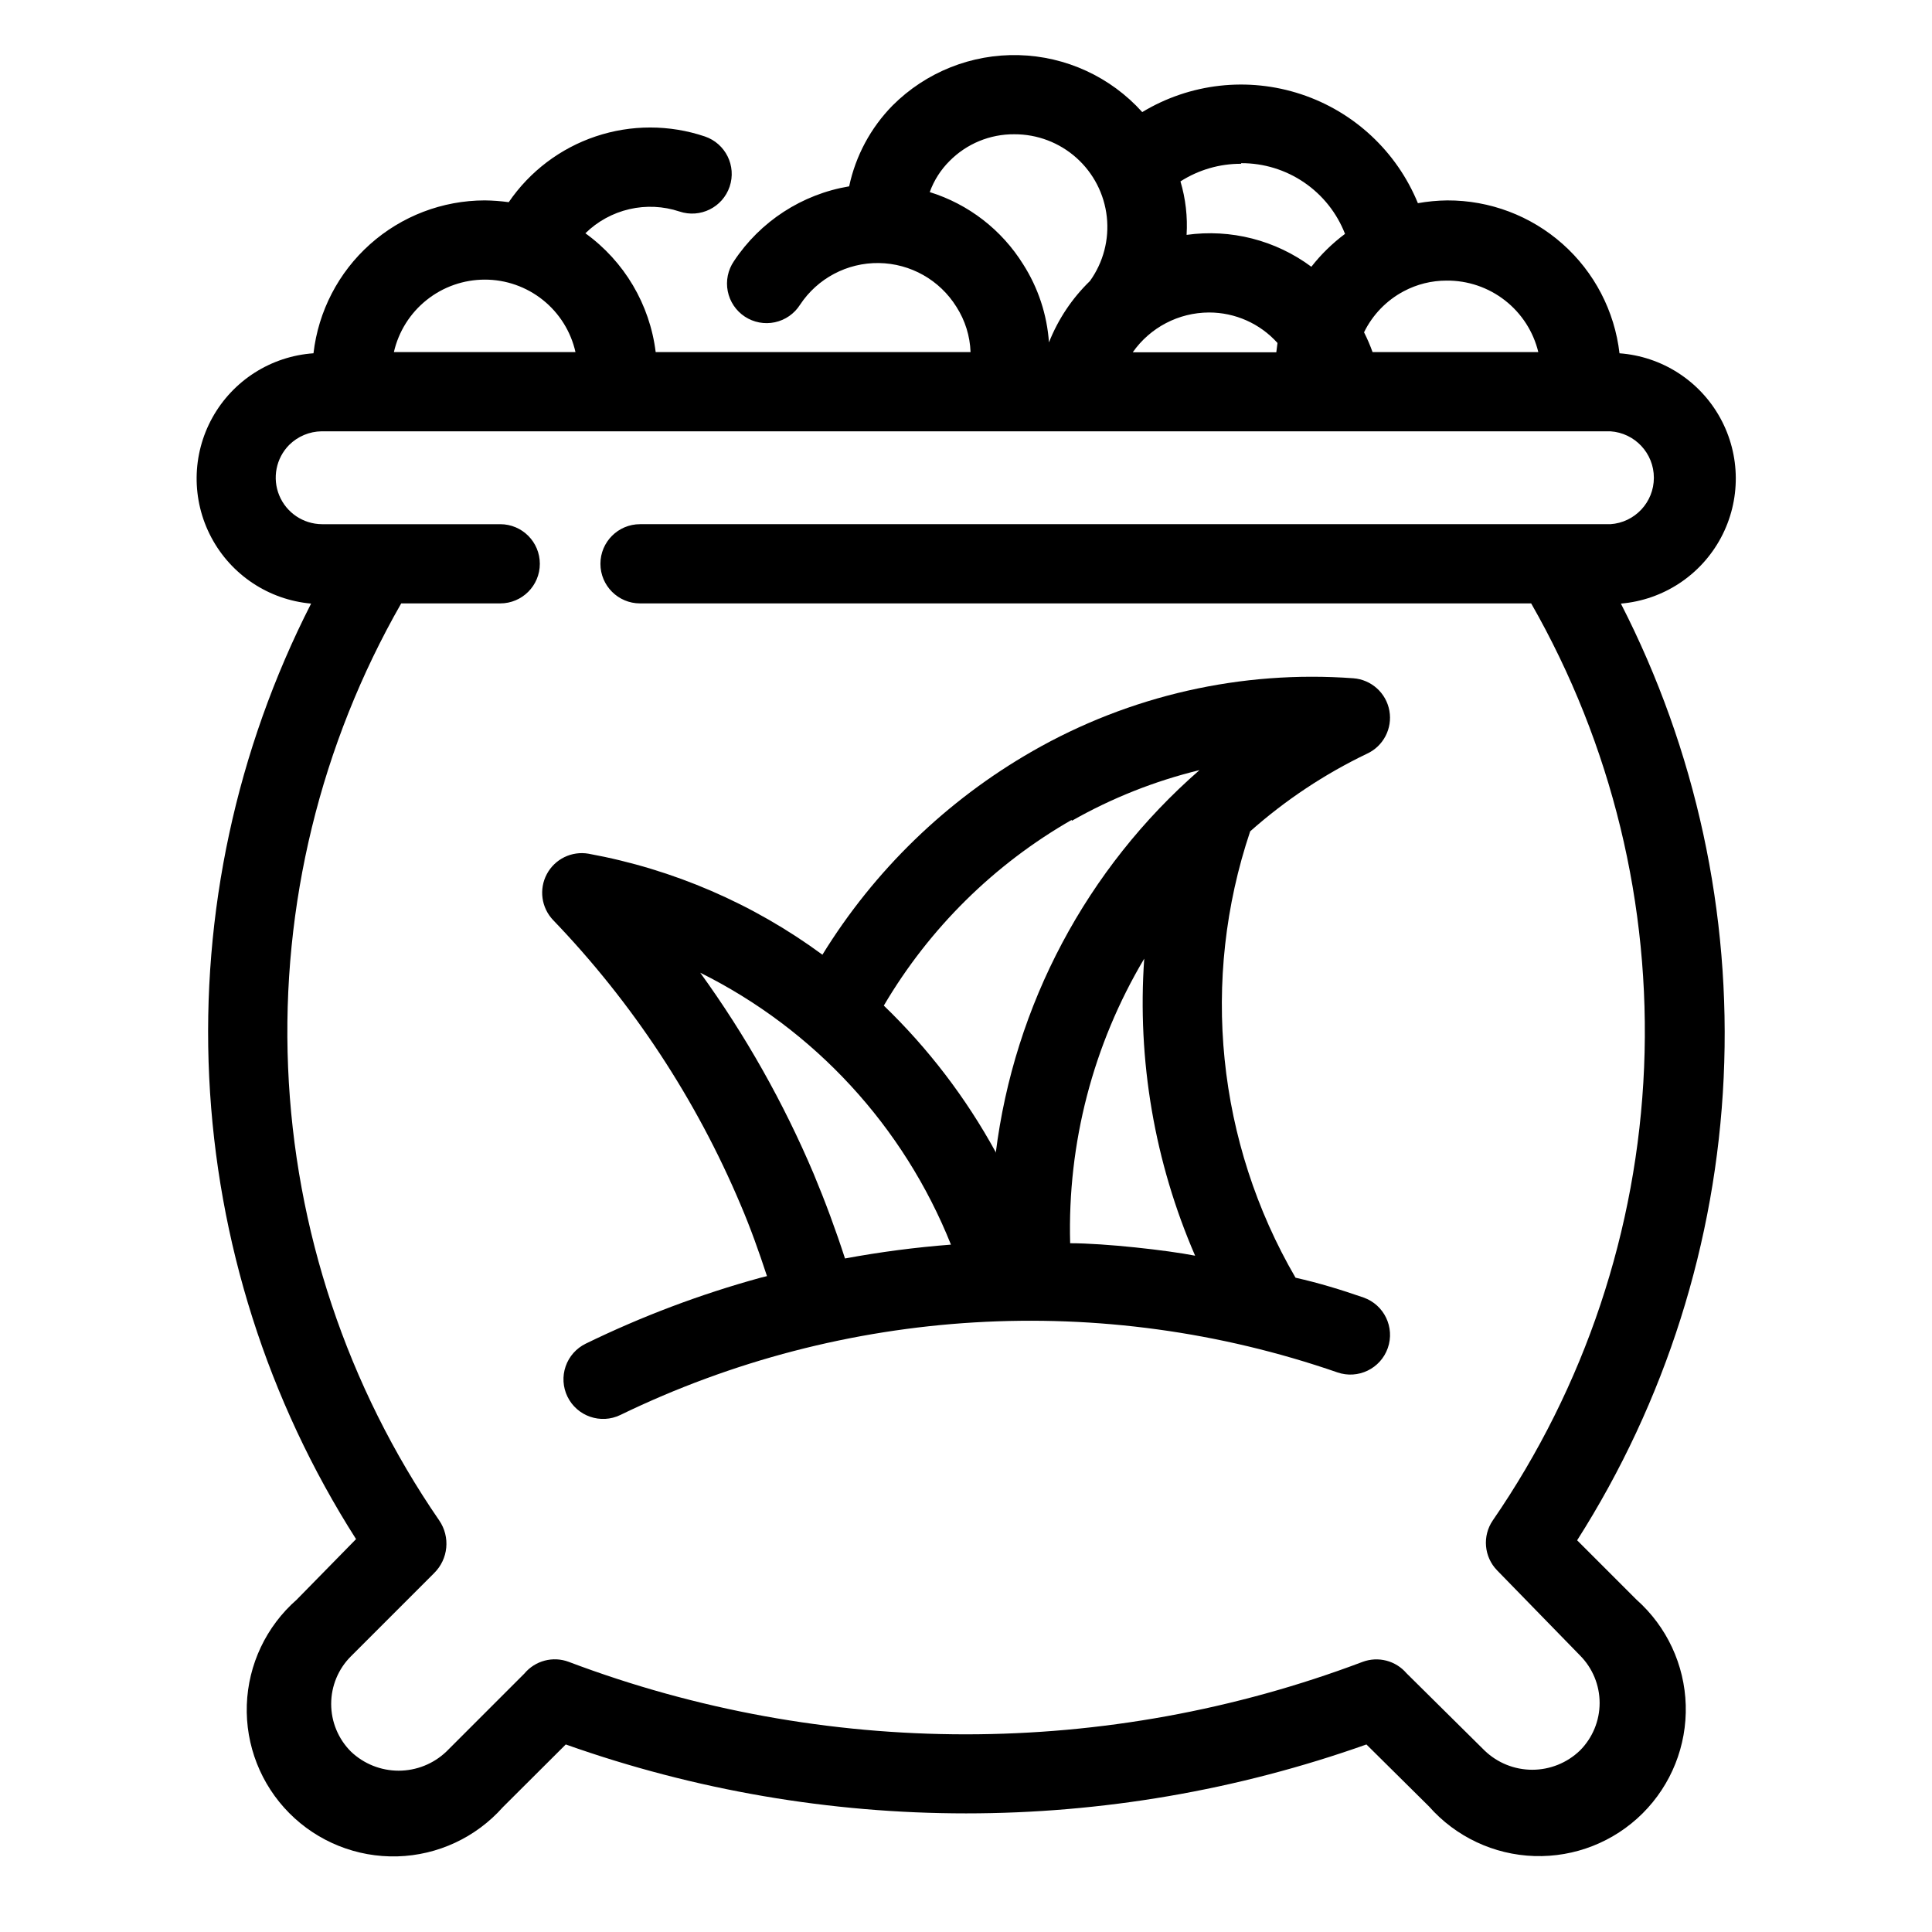 <?xml version="1.0" encoding="UTF-8"?>
<!-- Uploaded to: ICON Repo, www.iconrepo.com, Generator: ICON Repo Mixer Tools -->
<svg fill="#000000" width="800px" height="800px" version="1.1" viewBox="144 144 512 512" xmlns="http://www.w3.org/2000/svg">
 <g>
  <path d="m573.55 303.96c11.219-0.953 21.195-7.519 26.512-17.445 5.316-9.93 5.25-21.871-0.176-31.738-5.426-9.871-15.473-16.324-26.703-17.152-1.293-11.188-6.664-21.508-15.086-28.98-8.426-7.477-19.309-11.582-30.574-11.535-2.602 0.031-5.199 0.277-7.766 0.734-5.609-13.688-16.922-24.238-30.969-28.879-14.047-4.644-29.422-2.91-42.082 4.738-8.371-9.309-20.203-14.766-32.719-15.094s-24.613 4.504-33.461 13.363c-5.789 5.898-9.777 13.328-11.492 21.41-12.492 2.09-23.555 9.277-30.543 19.84-1.586 2.324-2.176 5.188-1.629 7.949 0.543 2.758 2.172 5.184 4.523 6.734 2.352 1.547 5.223 2.086 7.973 1.496 2.754-0.59 5.152-2.262 6.66-4.637 4.621-7.004 12.496-11.172 20.887-11.055 8.395 0.117 16.148 4.5 20.574 11.633 2.293 3.582 3.578 7.715 3.727 11.965h-83.445c-1.555-12.629-8.309-24.043-18.629-31.488 3.223-3.16 7.254-5.367 11.652-6.387 4.398-1.02 8.988-0.805 13.273 0.617 5.492 1.852 11.449-1.094 13.305-6.59 1.855-5.492-1.094-11.445-6.586-13.301-9.375-3.152-19.523-3.16-28.902-0.012-9.379 3.144-17.473 9.266-23.055 17.434-2.102-0.289-4.223-0.445-6.348-0.473-11.219 0.016-22.039 4.152-30.406 11.621-8.371 7.469-13.703 17.75-14.988 28.895-11.238 0.781-21.316 7.195-26.785 17.043-5.469 9.848-5.582 21.793-0.301 31.742 5.277 9.953 15.234 16.555 26.453 17.551-19.785 38.777-29.094 82.055-27.004 125.54 2.09 43.488 15.508 85.672 38.918 122.38l-15.742 16.059c-8.059 7.07-12.836 17.152-13.207 27.863-0.367 10.711 3.707 21.098 11.262 28.703 7.551 7.602 17.914 11.746 28.625 11.453 10.715-0.297 20.828-5.008 27.949-13.02l16.688-16.637h0.004c68.629 24.352 143.55 24.352 212.18 0l16.582 16.426c7.094 8.043 17.195 12.801 27.91 13.145 10.719 0.348 21.105-3.746 28.703-11.316 7.594-7.566 11.73-17.938 11.426-28.656s-5.023-20.836-13.039-27.961l-15.742-15.742c23.41-36.773 36.797-79.027 38.832-122.57 2.035-43.543-7.356-86.863-27.234-125.66zm-109.16-77.148c6.93-0.008 13.531 2.93 18.16 8.082l-0.316 2.465-38.047 0.004c4.621-6.59 12.156-10.523 20.203-10.551zm87.277 10.496h-43.926c-0.641-1.797-1.395-3.547-2.258-5.246 2.266-4.637 5.941-8.438 10.496-10.863 3.504-1.871 7.414-2.844 11.387-2.836 5.594-0.047 11.043 1.797 15.453 5.238 4.414 3.438 7.531 8.27 8.848 13.707zm-78.719-50.066h-0.004c5.941-0.02 11.75 1.758 16.656 5.102 4.91 3.344 8.691 8.098 10.844 13.637-3.348 2.492-6.348 5.422-8.922 8.711-9.484-7.047-21.359-10.082-33.062-8.449 0.293-4.781-0.258-9.578-1.625-14.172 4.793-3.066 10.367-4.688 16.059-4.668zm-82.555 7.664c1.117-3.102 2.91-5.914 5.25-8.238 4.527-4.582 10.719-7.137 17.16-7.086 6.062-0.023 11.926 2.195 16.449 6.234 4.527 4.039 7.398 9.609 8.062 15.637 0.664 6.027-0.926 12.09-4.465 17.016-4.738 4.59-8.441 10.137-10.863 16.27-0.516-7.352-2.859-14.461-6.824-20.676-5.688-9.152-14.48-15.953-24.77-19.156zm-117.92 23.195c5.59-0.004 11.02 1.895 15.387 5.387 4.371 3.492 7.422 8.367 8.648 13.82h-48.125c1.25-5.453 4.309-10.324 8.688-13.812 4.375-3.492 9.805-5.391 15.402-5.394zm290.21 389.82c-3.394 3.262-7.918 5.082-12.621 5.082-4.707 0-9.23-1.82-12.621-5.082l-20.676-20.469h-0.004c-2.856-3.363-7.512-4.578-11.648-3.043-67.793 25.609-142.6 25.609-210.39 0-4.176-1.574-8.895-0.332-11.754 3.098l-20.676 20.676h-0.004c-3.406 3.254-7.934 5.066-12.645 5.066-4.711 0-9.242-1.812-12.648-5.066-3.352-3.348-5.231-7.887-5.231-12.621s1.879-9.277 5.231-12.621l22.043-22.043h-0.004c3.781-3.707 4.356-9.59 1.367-13.961-24.391-35.453-38.273-77.07-40.055-120.06-1.785-42.996 8.605-85.621 29.977-122.97h26.242c5.797 0 10.496-4.699 10.496-10.496s-4.699-10.496-10.496-10.496h-47.234c-4.957-0.027-9.418-3.023-11.32-7.606-1.902-4.578-0.871-9.855 2.609-13.387 2.289-2.277 5.375-3.578 8.605-3.621h341.54c6.484 0.426 11.527 5.809 11.527 12.309s-5.043 11.883-11.527 12.305h-257.15c-5.797 0-10.496 4.699-10.496 10.496s4.699 10.496 10.496 10.496h236.16c21.355 37.359 31.727 79.992 29.926 122.98-1.801 42.996-15.703 84.609-40.105 120.05-2.809 4.125-2.324 9.652 1.152 13.227l21.938 22.516c3.348 3.344 5.231 7.887 5.231 12.621 0 4.734-1.883 9.273-5.231 12.621z"/>
  <path d="m506.27 343.74c4.34-2 6.777-6.684 5.93-11.387-0.848-4.711-4.777-8.25-9.551-8.605-29.629-2.184-59.238 4.539-85.016 19.312-22.777 13.047-41.922 31.594-55.684 53.949-18.355-13.516-39.551-22.668-61.977-26.766-4.465-0.773-8.918 1.402-11.051 5.394-2.137 3.996-1.469 8.906 1.656 12.188 21.047 21.902 37.891 47.48 49.699 75.465 2.625 6.141 4.879 12.492 6.981 18.895l-1.68 0.418c-15.957 4.375-31.469 10.227-46.34 17.477-2.508 1.219-4.426 3.383-5.336 6.016s-0.738 5.516 0.48 8.023c2.535 5.215 8.82 7.391 14.039 4.856 59.328-28.789 127.66-32.848 189.98-11.285 5.477 1.914 11.469-0.977 13.383-6.453 1.914-5.481-0.977-11.473-6.453-13.383-5.879-2.047-11.914-3.883-18-5.246l-0.004-0.004c-20.855-35.859-25.234-78.969-12.016-118.29 9.312-8.266 19.734-15.191 30.961-20.574zm-78.668 129.73c-0.727-26.492 6.078-52.645 19.629-75.414-1.887 26.941 2.742 53.941 13.488 78.719-7.453-1.469-23.984-3.305-33.117-3.305zm0.418-111.94h0.004c10.602-6.031 21.996-10.551 33.848-13.438-29.879 26.055-49.105 62.211-54 101.55-0.016-0.105-0.016-0.211 0-0.316-7.863-14.371-17.859-27.465-29.652-38.832 12.035-20.465 29.203-37.43 49.805-49.227zm-98.449 40.25c30.25 15.039 53.898 40.691 66.441 72.059-9.418 0.723-18.793 1.949-28.078 3.672-2.465-7.609-5.246-15.113-8.293-22.41-7.981-18.848-18.07-36.734-30.07-53.32z"/>
 </g>
</svg>